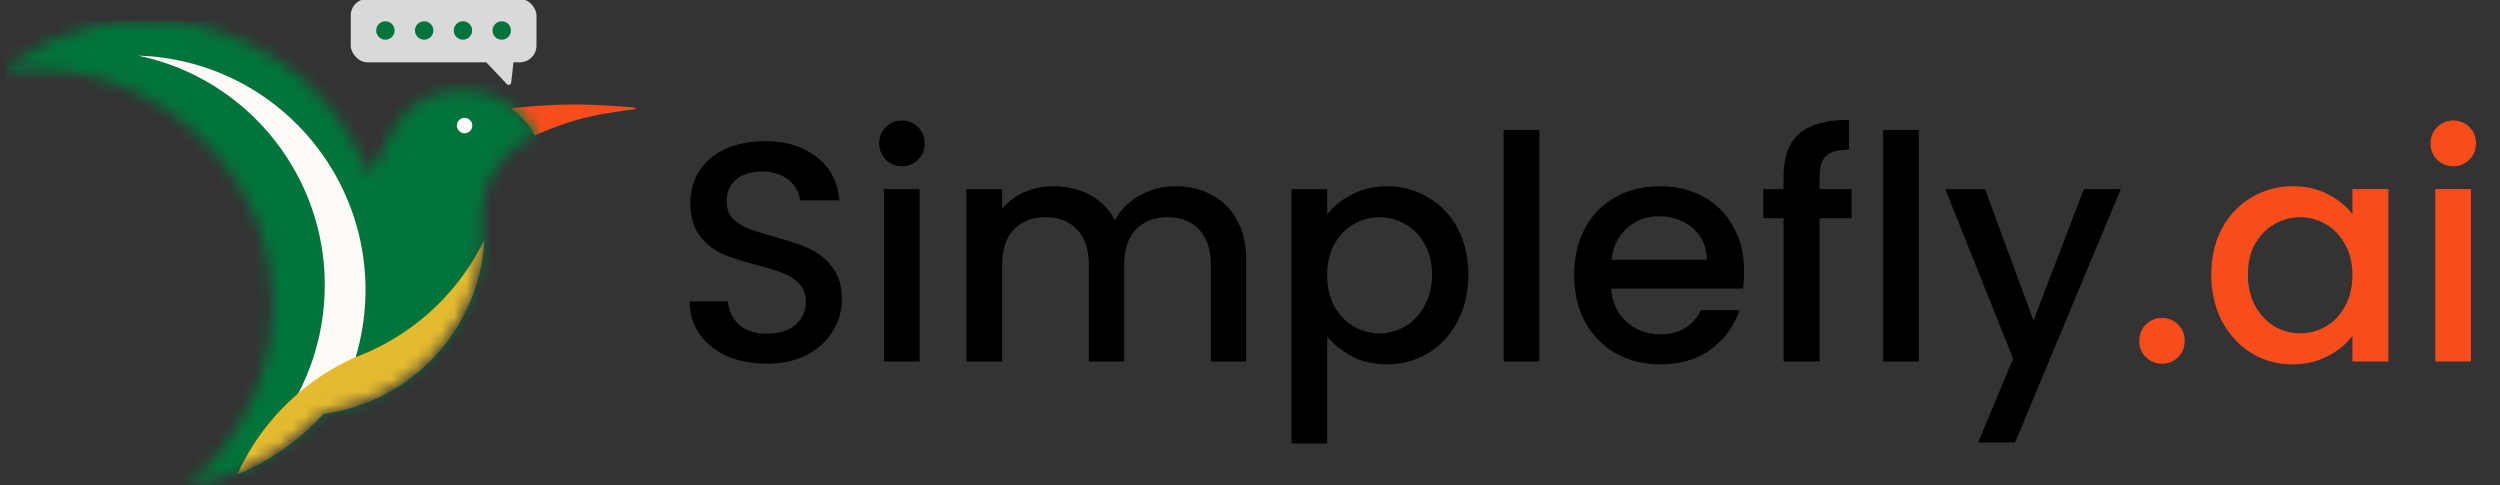 <svg xmlns="http://www.w3.org/2000/svg" width="201" height="39" fill="none"><rect width="100%" height="100%" fill="#333333" stroke="none"/><g clip-path="url(#a)"><path fill="#F74D1C" d="M51.03 8.785c-3.091.394-4.98.76-8.03 2.107-.686-1.151-1.147-1.585-1.926-2.186 3.919-.413 6.206-.373 9.952-.056.081.007.085.125.004.135Zm146.224 4.581c-.52 0-.956-.176-1.308-.528a1.777 1.777 0 0 1-.528-1.308c0-.52.176-.956.528-1.308a1.776 1.776 0 0 1 1.308-.529c.504 0 .931.176 1.283.529.353.352.529.788.529 1.308s-.176.956-.529 1.308a1.745 1.745 0 0 1-1.283.528Zm1.409 1.837v13.86h-2.868v-13.86h2.868Zm-20.874 6.867c0-1.392.285-2.625.855-3.698.587-1.074 1.376-1.904 2.365-2.49a6.333 6.333 0 0 1 3.321-.906c1.09 0 2.037.218 2.842.654.822.419 1.476.947 1.963 1.585v-2.013h2.893v13.861h-2.893V27c-.487.654-1.149 1.2-1.988 1.636-.838.436-1.794.654-2.868.654a6.16 6.16 0 0 1-3.27-.906c-.989-.62-1.778-1.476-2.365-2.566-.57-1.107-.855-2.356-.855-3.748Zm11.346.05c0-.956-.202-1.786-.604-2.49-.386-.705-.897-1.241-1.535-1.61a4.047 4.047 0 0 0-2.063-.554c-.737 0-1.425.184-2.062.553-.638.353-1.158.881-1.56 1.585-.386.688-.579 1.51-.579 2.466 0 .956.193 1.794.579 2.515.402.721.922 1.275 1.56 1.66a4.135 4.135 0 0 0 2.062.554c.738 0 1.426-.184 2.063-.553.638-.37 1.149-.906 1.535-1.61.402-.721.604-1.56.604-2.516Zm-15.299 7.12c-.519 0-.956-.177-1.308-.53a1.777 1.777 0 0 1-.528-1.307c0-.52.176-.956.528-1.308a1.777 1.777 0 0 1 1.308-.529c.504 0 .931.177 1.283.529.353.352.529.788.529 1.308s-.176.956-.529 1.308a1.745 1.745 0 0 1-1.283.528Z"/><path fill="#000" d="m170.511 15.202-8.503 20.377h-2.968l2.817-6.742-5.459-13.635h3.195l3.9 10.566 4.05-10.566h2.968Zm-16.241-4.754v18.616h-2.868V10.448h2.868Zm-5.41 7.094h-2.566v11.521h-2.893V17.542h-1.635v-2.34h1.635v-.981c0-1.593.419-2.75 1.258-3.472.855-.738 2.188-1.106 3.999-1.106v2.39c-.872 0-1.484.167-1.836.503-.352.318-.528.88-.528 1.685v.981h2.566v2.34Zm-8.634 4.251c0 .52-.033.99-.1 1.409h-10.591c.084 1.107.495 1.995 1.233 2.666.737.671 1.643 1.007 2.716 1.007 1.543 0 2.633-.646 3.271-1.938h3.094c-.419 1.275-1.182 2.323-2.289 3.145-1.09.805-2.449 1.207-4.076 1.207-1.325 0-2.515-.293-3.572-.88a6.58 6.58 0 0 1-2.465-2.516c-.587-1.09-.881-2.348-.881-3.773 0-1.425.286-2.675.856-3.748.587-1.09 1.4-1.929 2.44-2.516 1.056-.587 2.264-.88 3.622-.88 1.309 0 2.474.285 3.497.855a6.021 6.021 0 0 1 2.39 2.415c.57 1.023.855 2.205.855 3.547Zm-2.993-.906c-.017-1.056-.394-1.903-1.132-2.54-.738-.638-1.652-.956-2.742-.956-.99 0-1.837.318-2.541.956-.705.62-1.124 1.467-1.258 2.54h7.673Zm-13.475-10.439v18.616h-2.867V10.448h2.867Zm-17.05 6.792c.486-.638 1.148-1.174 1.987-1.61.839-.436 1.786-.654 2.843-.654 1.207 0 2.306.301 3.295.905 1.006.587 1.795 1.417 2.365 2.49.57 1.074.855 2.307.855 3.699s-.285 2.641-.855 3.748c-.57 1.09-1.359 1.945-2.365 2.566-.989.604-2.088.905-3.295.905-1.057 0-1.996-.21-2.818-.628-.822-.436-1.492-.973-2.012-1.61v8.603h-2.868V15.202h2.868v2.038Zm8.427 4.83c0-.956-.201-1.778-.604-2.466-.385-.704-.905-1.232-1.559-1.584a4.05 4.05 0 0 0-2.063-.554c-.721 0-1.409.184-2.063.553-.637.37-1.157.906-1.56 1.61-.385.705-.578 1.535-.578 2.491 0 .956.193 1.794.578 2.516.403.704.923 1.24 1.56 1.61a4.139 4.139 0 0 0 2.063.553 4.05 4.05 0 0 0 2.063-.553c.654-.386 1.174-.94 1.559-1.66.403-.722.604-1.56.604-2.516Zm-20.653-7.094c1.09 0 2.063.226 2.918.679a4.813 4.813 0 0 1 2.038 2.012c.503.89.755 1.962.755 3.22v8.176H97.35v-7.748c0-1.241-.31-2.189-.93-2.843-.621-.67-1.468-1.006-2.541-1.006-1.074 0-1.929.335-2.566 1.006-.62.654-.931 1.602-.931 2.843v7.748h-2.843v-7.748c0-1.241-.31-2.189-.93-2.843-.621-.67-1.468-1.006-2.541-1.006-1.074 0-1.929.335-2.566 1.006-.62.654-.931 1.602-.931 2.843v7.748h-2.868V15.202h2.868v1.585a4.768 4.768 0 0 1 1.786-1.333 5.662 5.662 0 0 1 2.314-.478c1.107 0 2.097.234 2.969.704a4.814 4.814 0 0 1 2.012 2.038c.42-.839 1.074-1.501 1.963-1.988a5.726 5.726 0 0 1 2.867-.754Zm-21.954-1.61c-.52 0-.956-.176-1.308-.528a1.777 1.777 0 0 1-.529-1.308c0-.52.177-.956.529-1.308a1.777 1.777 0 0 1 1.308-.529c.503 0 .93.176 1.283.529.352.352.528.788.528 1.308s-.176.956-.528 1.308c-.352.352-.78.528-1.283.528Zm1.409 1.837v13.86h-2.868v-13.86h2.868ZM61.645 29.24c-1.174 0-2.23-.202-3.17-.604-.938-.42-1.676-1.006-2.213-1.761-.537-.755-.805-1.635-.805-2.641h3.07c.066.754.36 1.375.88 1.861.536.486 1.283.73 2.239.73.989 0 1.76-.235 2.314-.705.553-.486.83-1.107.83-1.861 0-.587-.176-1.065-.528-1.434a3.318 3.318 0 0 0-1.283-.855c-.503-.202-1.208-.42-2.113-.655-1.14-.301-2.072-.603-2.793-.905a4.725 4.725 0 0 1-1.811-1.46c-.503-.653-.755-1.525-.755-2.616 0-1.006.252-1.886.755-2.64.503-.756 1.207-1.334 2.113-1.737.906-.402 1.954-.604 3.145-.604 1.694 0 3.077.428 4.15 1.284 1.09.838 1.694 1.995 1.812 3.471h-3.17c-.05-.637-.352-1.182-.906-1.635-.553-.453-1.282-.68-2.188-.68-.822 0-1.493.21-2.013.63-.52.419-.78 1.023-.78 1.81 0 .537.16.982.478 1.334.336.336.755.604 1.258.805.503.201 1.191.42 2.063.654 1.157.319 2.096.637 2.818.956a4.56 4.56 0 0 1 1.861 1.484c.52.654.78 1.535.78 2.642 0 .889-.243 1.727-.73 2.515-.47.789-1.165 1.426-2.088 1.912-.905.47-1.978.705-3.22.705Z"/><mask id="b" width="44" height="39" x="0" y="1" maskUnits="userSpaceOnUse" style="mask-type:alpha"><path fill="#01743B" d="M38.672 20.662c.178-1.112.1-2.141.1-3.247 0-2.95 1.8-5.48 4.363-6.55a6.794 6.794 0 0 0-6.008-3.618c-.916 0-1.79.181-2.587.51-3.096 1.276-3.126 3.979-4.962 6.234-2.697-7.343-9.9-12.347-17.695-12.347A18.766 18.766 0 0 0 0 5.862C11.223 4.05 21.87 13 21.87 24.464c0 5.903-2.713 11.17-6.96 14.626 3.9-.63 7.398-2.456 10.108-5.09a4.326 4.326 0 0 1 2.095-1.114c5.956-1.302 10.585-6.152 11.559-12.224Z"/></mask><g mask="url(#b)"><path fill="#01743B" d="M0 1.644h51.675v37.451H0z"/><path fill="#FEFAF7" fill-rule="evenodd" d="M11.1 4.474a18.727 18.727 0 0 1 5.25 1.936c6.434 3.543 10.464 10.696 9.658 18.462a18.763 18.763 0 0 1-6.324 12.225 18.912 18.912 0 0 0 7.94-5.82 18.816 18.816 0 0 0 1.66-6.02c.898-8.64-4.193-16.522-11.92-19.517A18.867 18.867 0 0 0 11.1 4.474Z" clip-rule="evenodd"/><path fill="#E4BB2F" fill-rule="evenodd" d="M38.95 19.268a18.919 18.919 0 0 1-10.424 9.472 18.896 18.896 0 0 0-9.444 9.392 18.886 18.886 0 0 0 6.912-4.851 14.952 14.952 0 0 0 10.23-6.186 14.88 14.88 0 0 0 2.726-7.827Z" clip-rule="evenodd"/></g><circle cx="37.352" cy="10.095" r=".621" fill="#FFFCF9"/><rect width="14.935" height="5.106" x="28.199" y="-.096" fill="#D9D9D9" rx="1.344"/><path fill="#D9D9D9" d="m40.75 6.76-1.989-2.106a.09.09 0 0 1 .066-.152h2.412a.09.09 0 0 1 .09.1l-.229 2.04a.203.203 0 0 1-.35.117Z"/><circle cx="30.986" cy="2.452" r=".74" fill="#01743B"/><circle cx="34.103" cy="2.452" r=".74" fill="#01743B"/><circle cx="37.221" cy="2.452" r=".74" fill="#01743B"/><circle cx="40.338" cy="2.452" r=".74" fill="#01743B"/></g><defs><clipPath id="a"><path fill="#fff" d="M.5 0h200v39H.5z"/></clipPath></defs></svg>